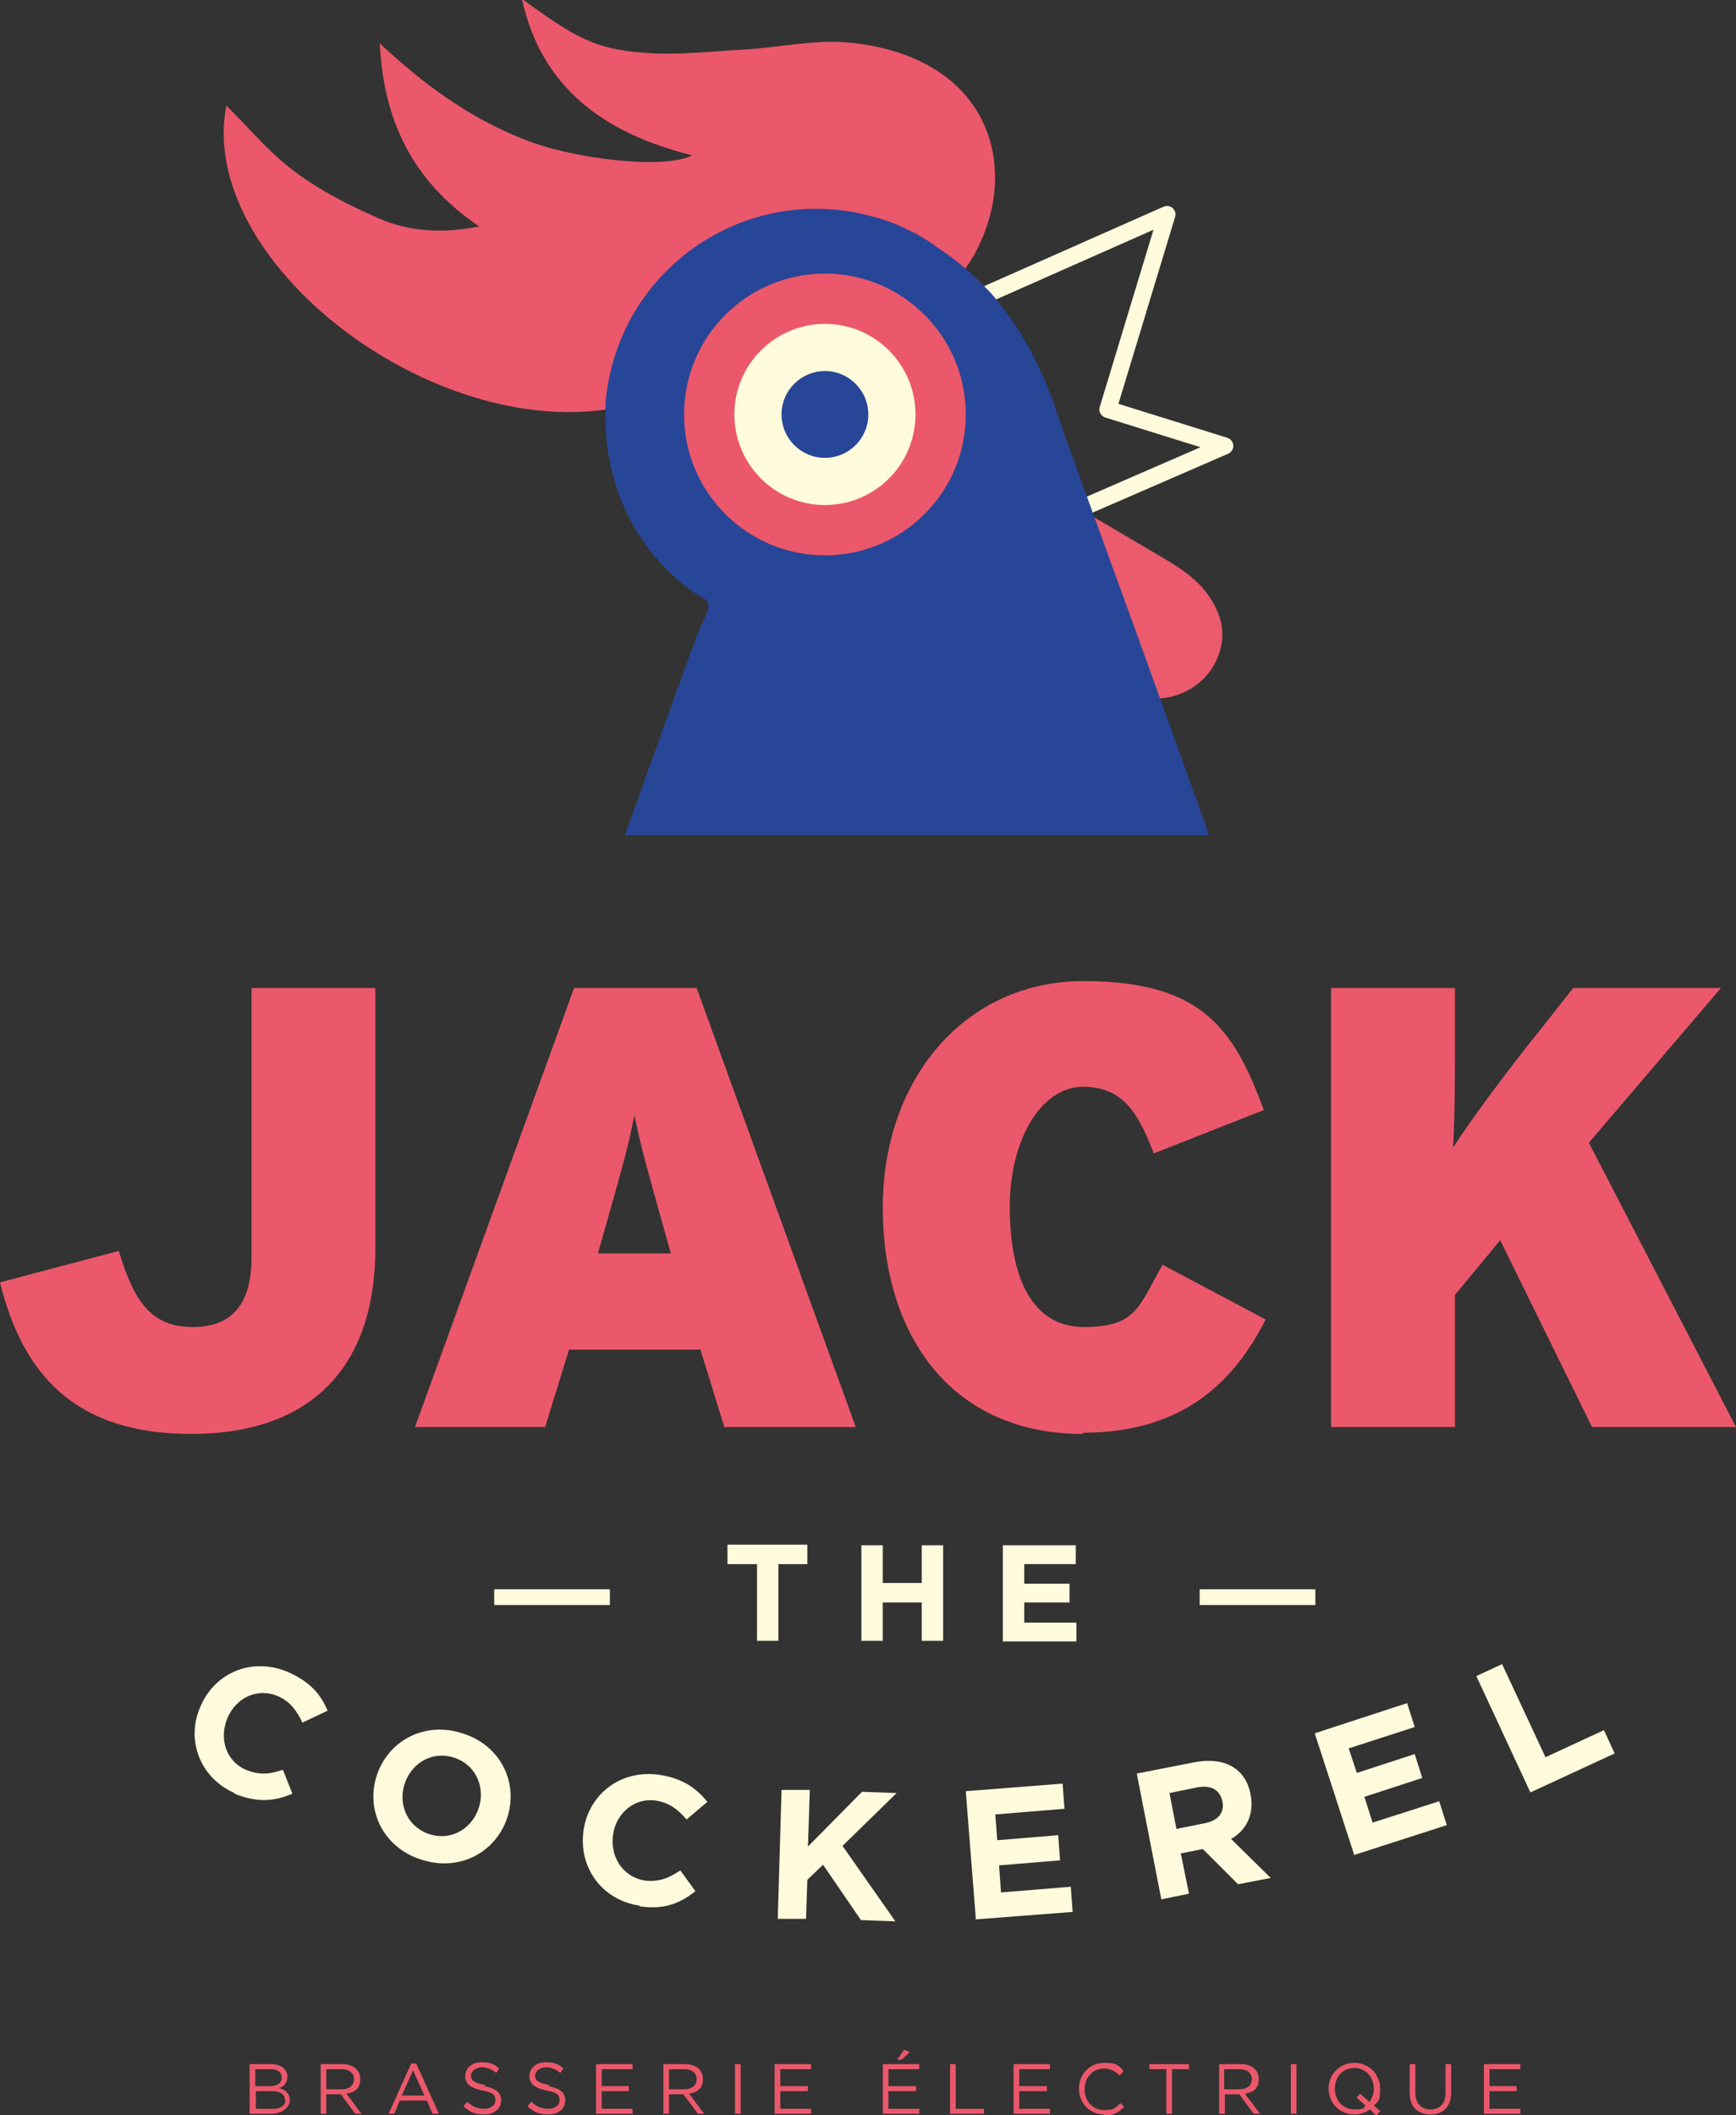 <?xml version="1.0" encoding="UTF-8"?>
<svg id="Calque_1" data-name="Calque 1" xmlns="http://www.w3.org/2000/svg" version="1.1" viewBox="0 0 276.1 336.3">
  <rect x="0" y="0" width="276.1" height="336.3" fill="#333333" stroke="none"/>
  <defs>
    <style>
      .cls-1 {
        fill: #fffbdc;
      }

      .cls-1, .cls-2, .cls-3, .cls-4 {
        stroke-width: 0px;
      }

      .cls-2 {
        fill: #eb586b;
      }

      .cls-3 {
        fill: #eb5a6d;
      }

      .cls-4 {
        fill: #284697;
      }

      .cls-5 {
        fill: none;
        stroke: #fffbdc;
        stroke-linecap: round;
        stroke-linejoin: round;
        stroke-width: 2.7px;
      }
    </style>
  </defs>
  <g>
    <path class="cls-2" d="M154.9,40.6c-.5.8-1.1,1.8-1.7,2.5-1.6-1.4-3.3-2.8-5.1-3.9-.4-.2-.7-.5-1.1-.7-.5-.3-1-.6-1.5-.8-.2-.1-.5-.3-.7-.4-2.1-1.1-4.3-2-6.6-2.6-17-4.5-34.5,5.7-38.9,22.8s-.8,3.8-1,5.7c0,.5,0,1,0,1.6,0,0,0,0,0,0-29.6,5.7-67.1-23.4-62.3-48,3.6,3.5,6.8,7.5,10.9,10.5,4,3,8.7,5.4,13.3,7.4,4.8,2.1,10.1,2.5,16,1.3-10.6-7.2-15.2-16.8-15.8-29.1,7.1,6.6,14.2,11.8,22.8,15.2,7.8,3.2,22.5,4.9,26.9,2.6-14-3.5-24-10.7-27.1-24.9,8.6,6.3,11.7,8,19.5,8.6,5.1.4,10.3-.2,15.5-.5,5.8-.3,11.7-1.7,17.3-1.1,22.2,2.3,27.2,19.9,19.7,33.6Z"/>
    <path class="cls-3" d="M170.9,105.9c-2.5-9.7-5-19.4-7.5-29.2.2,0,.3-.1.4-.3.3.1.6.2.9.3,6.5,3.9,13.1,7.8,19.6,11.6,2.7,1.6,5.4,3.2,7.4,5.7,2.8,3.6,3.7,7.5,1.4,11.7-2.1,3.8-6.6,5.9-11,5.3-4.3-.5-7.8-2.8-11.2-5.3Z"/>
    <polyline class="cls-5" points="151.5 49.2 185.6 34.1 176.2 65.1 194.8 70.9 165.8 83.5"/>
    <path class="cls-4" d="M111.6,99.4c.9-2.2,1.5-3,.7-4t0,0c-.4-.3-.9-.6-1.6-1-.1,0-.3-.2-.5-.3-8.9-6.4-14.1-16.9-13.9-28.1h0c0-.6,0-1.1,0-1.7.1-2,.5-4,1-6,4.7-18,23.1-28.7,41-24,2.5.6,4.8,1.5,7,2.7.3.1.5.3.8.4.5.3,1,.6,1.5.9.4.3.8.5,1.1.8,1.9,1.2,3.7,2.6,5.4,4.1.2.1.4.3.5.4,1.1,1,2,2,3,3,4.6,5.3,8,11.6,10.4,18.7,1.7,5.1,5.5,15.4,5.5,15.4,0,0,10.9,29.9,18.8,52.1h-92.9c4.6-12.8,9.6-27,12.1-33.4Z"/>
    <circle class="cls-2" cx="131.2" cy="65.9" r="22.4"/>
    <path class="cls-4" d="M145.5,36.9h-.1c.3,0,.5.2.7.4-.2-.1-.4-.2-.6-.4Z"/>
    <path class="cls-4" d="M114,95.5c-.7-.4-1.4-.9-2-1.4.2.1.3.2.5.3.7.4,1.2.7,1.5,1Z"/>
    <circle class="cls-1" cx="131.2" cy="65.9" r="14.4"/>
    <circle class="cls-4" cx="131.2" cy="65.9" r="6.9"/>
  </g>
  <g>
    <path class="cls-2" d="M30.4,228c-18.5,0-26.8-9.5-30.4-24.1l18.9-5c2.4,8,5.1,12.1,11.8,12.1s9.3-4.3,9.3-11v-42.9h19.7v41.4c0,18.2-9.6,29.5-29.3,29.5Z"/>
    <path class="cls-2" d="M115.2,226.9l-3.8-12.3h-20.9l-3.8,12.3h-20.7l25.3-69.8h19.5l25.3,69.8h-20.9ZM105.4,194.7c-2.5-9-3.6-12.8-4.5-17.4-.9,4.7-2,8.6-4.5,17.4l-1.3,4.6h11.6l-1.3-4.6Z"/>
    <path class="cls-2" d="M172.2,228c-20.7,0-31.8-15.4-31.8-36s13.2-36,31.9-36,23.9,7.4,28.7,20.5l-17.5,6.9c-2.5-6.5-4.9-10.6-11.3-10.6s-11.6,8.1-11.6,19.1,3.4,19.1,11.8,19.1,8.7-3.3,12.5-9.9l16.4,8.7c-4.7,9.2-12.5,18-29,18Z"/>
    <path class="cls-2" d="M253.2,226.9l-14.6-29.7-7.2,8.7v21h-19.7v-69.8h19.7v8.2c0,5.9,0,12.2-.3,17.2,2.9-4.6,9-12.7,13.5-18.3l5.6-7.1h23.5l-21,24.6,23.4,45.2h-22.9Z"/>
  </g>
  <g>
    <path class="cls-1" d="M97,252.7v2.5h-18.4v-2.5h18.4Z"/>
    <path class="cls-1" d="M123.8,248.7v12.2h-3.4v-12.2h-4.7v-3.1h12.7v3.1h-4.7Z"/>
    <path class="cls-1" d="M146.6,260.9v-6.1h-6.2v6.1h-3.4v-15.2h3.4v6h6.2v-6h3.4v15.2h-3.4Z"/>
    <path class="cls-1" d="M159.5,260.9v-15.2h11.6v3h-8.2v3.1h7.2v3h-7.2v3.2h8.3v3h-11.7Z"/>
    <path class="cls-1" d="M209.2,252.7v2.5h-18.4v-2.5h18.4Z"/>
  </g>
  <g>
    <path class="cls-1" d="M37.3,285.1c-5.5-2.4-7.8-8.5-5.4-13.8h0c2.3-5.4,8.3-7.9,14-5.4,3.6,1.6,5.2,3.7,6.2,6.1l-4,1.9c-.9-1.9-2-3.4-3.9-4.2-3.2-1.4-6.6.2-8,3.4h0c-1.4,3.3-.3,6.9,2.9,8.3,2.2.9,3.8.7,5.9,0l1.5,3.8c-2.8,1.2-5.5,1.5-9.2,0Z"/>
    <path class="cls-1" d="M67.4,295.8c-6.1-1.7-9.2-7.5-7.6-13.1h0c1.6-5.6,7.3-9,13.4-7.2,6.1,1.7,9.2,7.5,7.6,13.1h0c-1.6,5.6-7.3,9-13.4,7.2ZM76.2,287.3c1-3.4-.7-6.9-4.2-7.9-3.5-1-6.7,1.1-7.7,4.4h0c-1,3.4.7,6.9,4.2,7.9,3.5,1,6.7-1.1,7.7-4.4h0Z"/>
    <path class="cls-1" d="M101.7,303c-6-.9-9.7-6.1-8.9-11.9h0c.8-5.8,5.9-9.8,12.1-8.9,3.8.6,5.9,2.2,7.6,4.3l-3.3,2.8c-1.4-1.6-2.8-2.7-4.9-3-3.4-.5-6.3,2-6.8,5.4h0c-.5,3.5,1.5,6.7,5,7.3,2.3.3,3.9-.4,5.7-1.6l2.4,3.3c-2.4,1.9-4.9,3-8.9,2.4Z"/>
    <path class="cls-1" d="M137,305.4l-6.1-8.9-2.5,2.4-.2,6.2h-4.5c0-.1.6-20.5.6-20.5h4.5c0,.1-.3,9-.3,9l8.6-8.7,5.5.2-8.6,8.4,8.4,12-5.4-.2Z"/>
    <path class="cls-1" d="M155.2,305.1l-1.6-20.3,15.4-1.2.3,4-11,.9.3,4.1,9.7-.8.3,4-9.7.8.3,4.3,11.1-.9.3,4-15.6,1.2Z"/>
    <path class="cls-1" d="M196.9,299.6l-5.6-5.6-3.5.7,1.3,6.4-4.4.9-3.9-20,9.2-1.8c4.8-.9,8.1,1,8.9,5.1h0c.6,3.3-.7,5.7-3.1,7.1l6.3,6.2-5.2,1ZM194.4,286.4c-.4-1.9-1.9-2.6-4-2.2l-4.4.9,1.1,5.7,4.5-.9c2.2-.4,3.2-1.8,2.8-3.5h0Z"/>
    <path class="cls-1" d="M215.4,295l-6.3-19.4,14.7-4.8,1.2,3.8-10.5,3.4,1.3,3.9,9.2-3,1.2,3.8-9.2,3,1.3,4.1,10.6-3.4,1.2,3.8-14.9,4.8Z"/>
    <path class="cls-1" d="M243.4,285l-8.6-18.5,4.1-1.9,6.9,14.8,9.3-4.3,1.7,3.7-13.4,6.2Z"/>
  </g>
  <g>
    <path class="cls-2" d="M45.7,330.2c0,1-.6,1.6-1.3,1.8.9.3,1.7.8,1.7,1.9s-1.2,2.2-2.9,2.2h-3.5v-7.9h3.4c1.6,0,2.6.8,2.6,2ZM44.8,330.3c0-.8-.6-1.3-1.8-1.3h-2.4v2.7h2.4c1.1,0,1.8-.5,1.8-1.4ZM45.3,333.9c0-.9-.7-1.4-2.1-1.4h-2.5v2.8h2.7c1.2,0,2-.5,2-1.4Z"/>
    <path class="cls-2" d="M56.5,336.1l-2.3-3.1h-2.3v3.1h-.9v-7.9h3.4c1.8,0,2.9.9,2.9,2.4s-.9,2.1-2.2,2.3l2.4,3.2h-1.1ZM54.4,329h-2.5v3.2h2.4c1.2,0,2-.6,2-1.6s-.8-1.6-2-1.6Z"/>
    <path class="cls-2" d="M69.8,336.1h-1l-.9-2.1h-4.3l-.9,2.1h-.9l3.6-8h.8l3.6,8ZM65.7,329.2l-1.8,4h3.6l-1.8-4Z"/>
    <path class="cls-2" d="M77.1,331.7c1.8.4,2.6,1,2.6,2.3s-1.1,2.2-2.7,2.2-2.3-.4-3.3-1.3l.6-.7c.8.7,1.6,1.1,2.7,1.1s1.8-.6,1.8-1.4-.4-1.2-2.1-1.5c-1.8-.4-2.7-1-2.7-2.3s1.1-2.2,2.6-2.2,2,.3,2.8,1l-.5.7c-.7-.6-1.5-.9-2.3-.9s-1.7.6-1.7,1.3.4,1.2,2.2,1.5Z"/>
    <path class="cls-2" d="M87.3,331.7c1.8.4,2.6,1,2.6,2.3s-1.1,2.2-2.7,2.2-2.3-.4-3.3-1.3l.6-.7c.8.7,1.6,1.1,2.7,1.1s1.8-.6,1.8-1.4-.4-1.2-2.1-1.5c-1.8-.4-2.7-1-2.7-2.3s1.1-2.2,2.6-2.2,2,.3,2.8,1l-.5.7c-.7-.6-1.5-.9-2.3-.9s-1.7.6-1.7,1.3.4,1.2,2.2,1.5Z"/>
    <path class="cls-2" d="M100.6,329h-4.9v2.7h4.3v.8h-4.3v2.8h4.9v.8h-5.8v-7.9h5.8v.8Z"/>
    <path class="cls-2" d="M111,336.1l-2.3-3.1h-2.3v3.1h-.9v-7.9h3.4c1.8,0,2.9.9,2.9,2.4s-.9,2.1-2.2,2.3l2.4,3.2h-1.1ZM108.9,329h-2.5v3.2h2.4c1.2,0,2-.6,2-1.6s-.8-1.6-2-1.6Z"/>
    <path class="cls-2" d="M117.8,328.2v7.9h-.9v-7.9h.9Z"/>
    <path class="cls-2" d="M129,329h-4.9v2.7h4.4v.8h-4.4v2.8h4.9v.8h-5.8v-7.9h5.8v.8Z"/>
    <path class="cls-2" d="M146.2,329h-4.9v2.7h4.4v.8h-4.4v2.8h4.9v.8h-5.8v-7.9h5.8v.8ZM142.7,327.5l1.1-1.6.9.4-1.3,1.2h-.7Z"/>
    <path class="cls-2" d="M151.1,328.2h.9v7.1h4.5v.8h-5.4v-7.9Z"/>
    <path class="cls-2" d="M167,329h-4.9v2.7h4.4v.8h-4.4v2.8h4.9v.8h-5.8v-7.9h5.8v.8Z"/>
    <path class="cls-2" d="M175.6,336.2c-2.3,0-4-1.8-4-4.1s1.7-4.1,4-4.1,2.3.5,3.1,1.3l-.6.7c-.7-.6-1.4-1.1-2.5-1.1-1.8,0-3.1,1.4-3.1,3.3s1.3,3.3,3.1,3.3,1.8-.4,2.6-1.1l.6.6c-.8.8-1.7,1.4-3.2,1.4Z"/>
    <path class="cls-2" d="M186.4,336.1h-.9v-7.1h-2.7v-.8h6.3v.8h-2.7v7.1Z"/>
    <path class="cls-2" d="M199.4,336.1l-2.3-3.1h-2.3v3.1h-.9v-7.9h3.4c1.8,0,2.9.9,2.9,2.4s-.9,2.1-2.2,2.3l2.4,3.2h-1.1ZM197.2,329h-2.5v3.2h2.4c1.2,0,2-.6,2-1.6s-.8-1.6-2-1.6Z"/>
    <path class="cls-2" d="M206.2,328.2v7.9h-.9v-7.9h.9Z"/>
    <path class="cls-2" d="M219.5,335.7l-.6.7-1-1c-.7.5-1.5.8-2.5.8-2.4,0-4.1-1.9-4.1-4.1s1.7-4.1,4.1-4.1,4.1,1.9,4.1,4.1-.3,1.9-1,2.7l1.1.9ZM215.7,333.6l.6-.7,1.5,1.3c.4-.6.7-1.3.7-2.1,0-1.8-1.3-3.3-3.1-3.3s-3.1,1.4-3.1,3.3,1.3,3.3,3.1,3.3,1.3-.2,1.8-.6l-1.5-1.3Z"/>
    <path class="cls-2" d="M230.8,332.7c0,2.3-1.3,3.5-3.3,3.5s-3.3-1.2-3.3-3.4v-4.6h.9v4.5c0,1.7.9,2.7,2.4,2.7s2.4-.9,2.4-2.6v-4.6h.9v4.5Z"/>
    <path class="cls-2" d="M241.8,329h-4.9v2.7h4.3v.8h-4.3v2.8h4.9v.8h-5.8v-7.9h5.8v.8Z"/>
  </g>
</svg>
